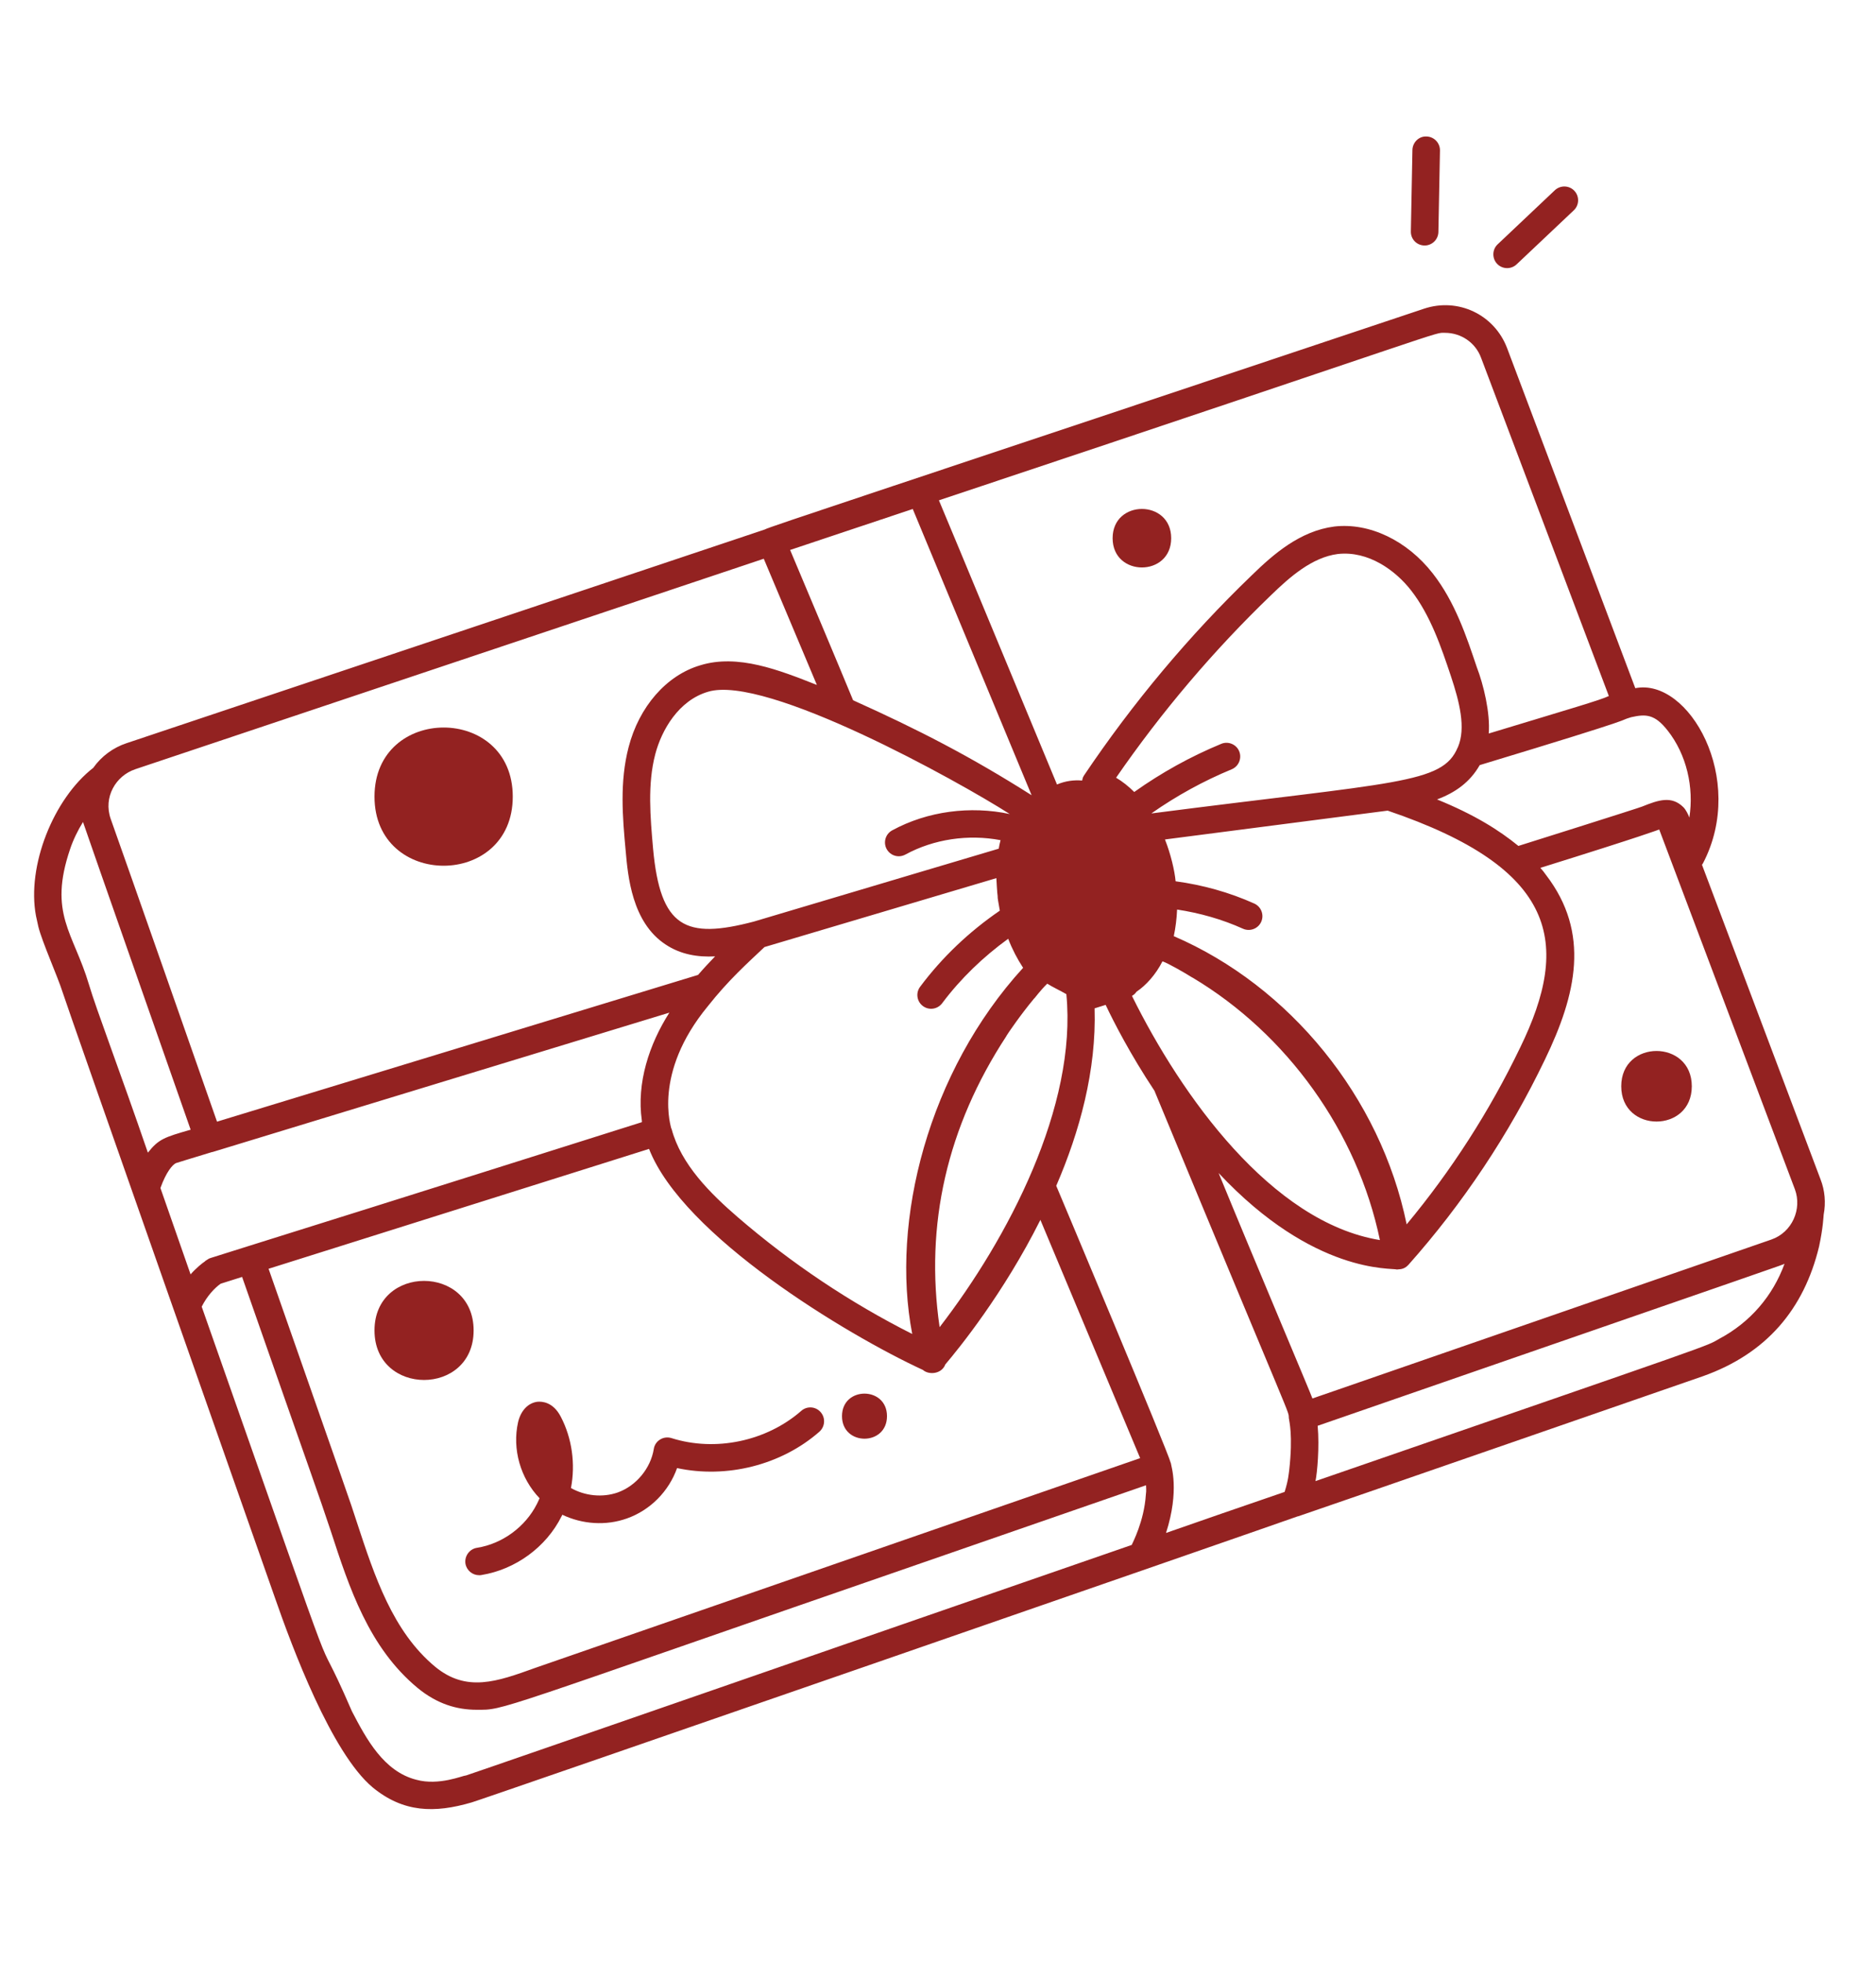<svg width="110" height="115" viewBox="0 0 110 115" fill="none" xmlns="http://www.w3.org/2000/svg">
<path d="M30.066 46.701C30.066 52.101 21.959 52.101 21.959 46.701C21.959 41.301 30.066 41.296 30.066 46.701Z" fill="#932221"/>
<path d="M27.771 77.992C27.771 81.865 21.959 81.865 21.959 77.992C21.959 74.12 27.771 74.12 27.771 77.992Z" fill="#932221"/>
<path d="M52.009 83.017C52.009 84.78 49.371 84.78 49.371 83.017C49.371 81.254 52.009 81.259 52.009 83.017Z" fill="#932221"/>
<path d="M68.673 31.55C68.673 33.837 65.239 33.837 65.239 31.55C65.239 29.264 68.673 29.264 68.673 31.55Z" fill="#932221"/>
<path d="M99.199 63.679C99.199 66.437 95.062 66.437 95.062 63.679C95.062 60.921 99.199 60.921 99.199 63.679Z" fill="#932221"/>
<path d="M106.751 69.144L99.796 50.694C99.829 50.662 99.838 50.629 99.861 50.597C102.43 45.656 99.014 39.719 95.886 40.343L88.371 20.412C87.626 18.441 85.498 17.428 83.494 18.098C52.077 28.607 44.947 30.934 44.84 31.041L7.417 43.568C6.639 43.826 5.95 44.331 5.469 45.011C3.138 46.821 1.559 50.758 2.11 53.692L2.249 54.326C2.471 55.219 3.383 57.255 3.67 58.162C3.859 58.806 16.072 93.517 16.108 93.628C17.136 96.59 19.44 102.758 21.846 104.776C23.646 106.257 25.469 106.303 27.663 105.659C27.773 105.659 74.822 89.352 76.095 88.89H76.117C77.293 88.497 99.755 80.708 99.865 80.671C103.567 79.353 105.775 76.756 106.663 73.068C106.904 71.939 106.918 71.314 106.932 71.203C107.066 70.504 107.001 69.783 106.751 69.144ZM105.247 69.727C105.669 70.871 105.091 72.24 103.859 72.666C69.69 84.499 79.348 81.153 76.955 81.981C76.854 81.676 73.632 74.073 71.454 68.766C77.048 74.731 81.606 74.314 81.912 74.421C82.019 74.393 82.305 74.453 82.579 74.152C85.776 70.557 88.479 66.507 90.589 62.111C92.435 58.289 93.259 54.693 90.654 51.296C90.547 51.143 90.437 51.005 90.32 50.875C96.47 48.959 97.261 48.635 97.266 48.635C97.275 48.635 97.275 48.626 97.289 48.626L105.247 69.727ZM55.095 77.803C54.22 71.805 55.525 66.053 59.014 60.732V60.723C59.056 60.658 59.088 60.603 59.135 60.538C59.139 60.538 59.778 59.566 60.643 58.525H60.652C60.693 58.483 60.989 58.075 61.406 57.664C61.679 57.844 62.221 58.099 62.526 58.279C63.164 64.855 59.111 72.596 55.094 77.802L55.095 77.803ZM12.157 73.841C12.124 73.874 12.069 73.882 11.995 73.962C11.912 74.003 11.468 74.364 11.175 74.707C11.134 74.581 9.464 69.797 9.407 69.644C9.741 68.71 10.12 68.265 10.323 68.182C10.323 68.182 11.069 67.947 12.434 67.535H12.457L39.249 59.363C38.065 61.214 37.319 63.49 37.634 65.684C37.634 65.716 37.634 65.749 37.643 65.781C9.406 74.707 12.623 73.615 12.155 73.842L12.157 73.841ZM59.186 47.706C59.186 47.706 59.195 47.706 59.209 47.715V47.72C56.891 47.229 54.387 47.549 52.314 48.677C51.921 48.891 51.777 49.38 51.99 49.774C52.138 50.043 52.416 50.196 52.698 50.196C52.827 50.196 52.962 50.163 53.082 50.099C54.762 49.183 56.779 48.895 58.668 49.252C58.626 49.414 58.585 49.581 58.561 49.751C46.423 53.361 62.508 48.576 44.207 54.023C40.186 55.082 38.719 54.388 38.293 49.748C38.131 47.897 37.959 45.976 38.422 44.213C38.797 42.779 39.801 41.057 41.513 40.553C44.905 39.516 56.219 45.81 59.186 47.707H59.185L59.186 47.706ZM85.484 43.806L85.475 43.814C84.578 45.971 81.893 45.827 67.53 47.683C67.525 47.678 67.525 47.674 67.525 47.674C68.992 46.647 70.565 45.782 72.222 45.097C72.633 44.926 72.828 44.453 72.661 44.041C72.49 43.63 72.013 43.435 71.606 43.606C69.801 44.352 68.093 45.3 66.506 46.428C66.172 46.095 65.817 45.813 65.442 45.591C68.112 41.723 71.162 38.127 74.53 34.888C75.627 33.824 76.932 32.672 78.44 32.477C80.24 32.274 81.832 33.445 82.739 34.611C83.883 36.078 84.516 37.97 85.076 39.641C85.572 41.135 85.969 42.676 85.483 43.806H85.484ZM89.134 61.413C87.335 65.153 85.095 68.628 82.48 71.774C80.948 64.315 75.622 57.808 68.825 54.879C68.931 54.379 68.996 53.856 69.019 53.319C70.352 53.523 71.666 53.893 72.883 54.444C73.286 54.624 73.767 54.449 73.952 54.037C74.133 53.63 73.952 53.153 73.546 52.968C72.093 52.315 70.524 51.876 68.932 51.663C68.877 51.052 68.65 50.071 68.308 49.211L81.366 47.521C91.353 50.913 92.121 55.282 89.135 61.413H89.134ZM53.489 78.201C49.838 76.359 46.404 74.064 43.257 71.352C41.651 69.964 39.931 68.261 39.38 66.183C39.371 66.174 39.371 66.151 39.357 66.142C39.376 66.123 38.237 62.953 41.499 58.993C42.712 57.456 43.808 56.48 44.826 55.518L58.422 51.478C58.422 51.525 58.477 52.468 58.496 52.515C58.496 52.714 58.523 52.764 58.625 53.384C56.839 54.606 55.242 56.115 53.952 57.846C53.683 58.202 53.757 58.711 54.114 58.975C54.47 59.243 54.974 59.169 55.243 58.813C56.326 57.365 57.65 56.096 59.116 55.032C59.352 55.647 59.648 56.212 59.99 56.735C54.442 62.806 52.202 71.557 53.489 78.201ZM38.057 67.35C40.042 72.445 49.612 78.229 54.115 80.308C54.466 80.618 55.22 80.553 55.429 79.984L55.438 79.975C56.215 79.059 58.838 75.838 61.004 71.512C62.466 75.006 66.373 84.335 66.853 85.478C66.22 85.695 31.912 97.589 31.37 97.779C29.13 98.588 27.353 99.222 25.512 97.705C23.022 95.636 21.958 92.383 20.926 89.241C20.422 87.678 20.69 88.52 15.748 74.378L38.057 67.351V67.35ZM66.377 58.378C66.483 58.322 66.571 58.238 66.635 58.142C66.635 58.136 66.638 58.133 66.644 58.133C67.19 57.771 67.764 57.138 68.162 56.356C68.481 56.458 69.514 57.055 69.907 57.304H69.916C75.464 60.609 79.596 66.36 80.911 72.695C74.539 71.653 69.254 64.203 66.385 58.406C66.39 58.388 66.377 58.388 66.377 58.379V58.378ZM97.783 42.824C98.894 44.236 99.333 46.151 99.056 47.928C98.987 47.739 98.852 47.47 98.713 47.327C98.019 46.633 97.255 46.892 96.279 47.285C96.103 47.364 89.138 49.558 89.032 49.59C87.907 48.673 86.477 47.766 84.261 46.864C85.33 46.466 86.191 45.855 86.759 44.86C86.759 44.86 86.759 44.851 86.768 44.851C96.782 41.82 94.685 42.334 95.62 42.051C95.629 42.051 95.643 42.042 95.653 42.042C96.495 41.853 97.027 41.857 97.781 42.824H97.783ZM84.729 19.511C85.655 19.511 86.514 20.07 86.848 20.986L94.335 40.801C93.882 41.029 92.067 41.551 87.292 43C87.389 41.797 86.987 40.135 86.593 39.112C85.992 37.327 85.321 35.29 84.007 33.611C82.499 31.681 80.291 30.627 78.237 30.866C76.233 31.125 74.683 32.472 73.401 33.721C69.727 37.252 66.423 41.204 63.559 45.461C63.466 45.614 63.48 45.647 63.453 45.757C62.957 45.716 62.471 45.78 61.977 45.988C61.93 45.878 55.373 30.066 55.054 29.33C85.748 19.094 84.008 19.511 84.731 19.511H84.729ZM53.52 29.839C53.655 30.157 60.337 46.244 60.489 46.618C56.912 44.35 53.853 42.773 50.022 41.051C48.994 38.562 47.458 34.925 46.329 32.24C46.435 32.203 54.001 29.677 53.519 29.839H53.52ZM7.922 45.096L44.784 32.754C45.195 33.73 47.884 40.125 47.898 40.153C45.682 39.278 43.261 38.321 41.059 39.001C39.079 39.584 37.472 41.425 36.857 43.805C36.33 45.831 36.501 47.886 36.687 49.881C36.816 51.348 37.052 54.069 39.023 55.365C39.907 55.957 40.921 56.119 41.93 56.064C41.532 56.485 41.319 56.702 40.931 57.151L12.725 65.754C11.763 63.001 7.464 50.733 6.492 48.008C6.043 46.731 6.793 45.477 7.922 45.098H7.923L7.922 45.096ZM5.21 57.696C4.308 54.67 2.818 53.564 4.113 49.769C4.284 49.251 4.571 48.659 4.867 48.187C4.932 48.418 11.142 66.118 11.179 66.225C9.616 66.674 9.306 66.776 8.671 67.571C7.014 62.74 5.654 59.2 5.21 57.696ZM27.315 104.082C27.148 104.082 25.733 104.697 24.409 104.332C22.493 103.846 21.47 101.921 20.638 100.325C17.764 93.698 21.263 103.439 11.827 76.6C12.137 75.98 12.586 75.499 12.938 75.254L14.196 74.856C18.587 87.415 18.583 87.318 19.388 89.729C20.485 93.097 21.628 96.578 24.483 98.948C25.635 99.896 26.797 100.229 27.94 100.229C29.648 100.229 28.422 100.484 55.446 91.141L67.196 87.069C67.196 87.179 67.228 87.342 67.187 87.628C67.085 89.183 66.405 90.447 66.359 90.567C51.291 95.778 28.89 103.562 27.317 104.084H27.316L27.315 104.082ZM68.37 89.866C69.179 87.354 68.661 85.915 68.661 85.808C68.661 85.799 68.661 85.785 68.652 85.775C68.504 85.132 62.109 69.931 61.933 69.514C63.303 66.349 64.294 62.749 64.182 59.111L64.83 58.908C65.302 59.907 66.273 61.804 67.695 63.947C67.695 63.956 67.703 63.956 67.703 63.97C76.209 84.517 75.505 82.54 75.574 83.16C75.574 83.166 75.577 83.174 75.583 83.183C75.583 83.308 75.828 84.094 75.592 86.2C75.559 86.403 75.551 86.737 75.324 87.459C69.678 89.402 72.936 88.278 68.369 89.865L68.37 89.866ZM100.794 78.492C99.952 78.964 101.308 78.473 77.133 86.826C77.235 86.34 77.374 84.84 77.262 83.582C105.985 73.633 104.436 74.184 104.638 74.082C103.953 75.956 102.639 77.515 100.793 78.492H100.794Z" fill="#932221"/>
<path d="M28.094 92.341C28.136 92.341 28.182 92.341 28.223 92.332C30.227 92.008 32.027 90.695 32.929 88.885C32.952 88.852 32.962 88.82 32.971 88.797C34.147 89.357 35.526 89.455 36.761 89.014C38.131 88.529 39.218 87.423 39.7 86.062C42.606 86.686 45.808 85.891 48.047 83.928C48.381 83.627 48.413 83.119 48.121 82.785C47.83 82.443 47.312 82.41 46.978 82.711C44.943 84.488 41.948 85.122 39.366 84.302C39.149 84.237 38.903 84.261 38.7 84.39C38.505 84.511 38.366 84.714 38.334 84.95C38.149 86.079 37.303 87.102 36.224 87.49C35.33 87.805 34.294 87.694 33.479 87.231C33.748 85.82 33.544 84.311 32.878 83.044C32.425 82.174 31.767 82.15 31.508 82.174C30.957 82.248 30.54 82.692 30.378 83.368C30.022 84.95 30.518 86.663 31.637 87.829C31.596 87.935 31.54 88.046 31.484 88.162C30.804 89.509 29.457 90.499 27.972 90.735C27.532 90.8 27.226 91.221 27.291 91.661C27.361 92.064 27.703 92.341 28.092 92.341H28.094Z" fill="#932221"/>
<path d="M83.517 14.392H83.531C83.971 14.392 84.332 14.041 84.341 13.6L84.433 8.824C84.442 8.38 84.086 8.01 83.642 8.001C83.198 7.978 82.827 8.348 82.818 8.793L82.726 13.568C82.717 14.017 83.068 14.382 83.517 14.391V14.392Z" fill="#932221"/>
<path d="M88.926 15.498L92.281 12.328C92.605 12.023 92.618 11.508 92.313 11.185C92.008 10.861 91.494 10.847 91.17 11.152L87.816 14.322C87.492 14.627 87.478 15.141 87.783 15.465C88.088 15.789 88.602 15.803 88.926 15.498Z" fill="#932221"/>
</svg>
